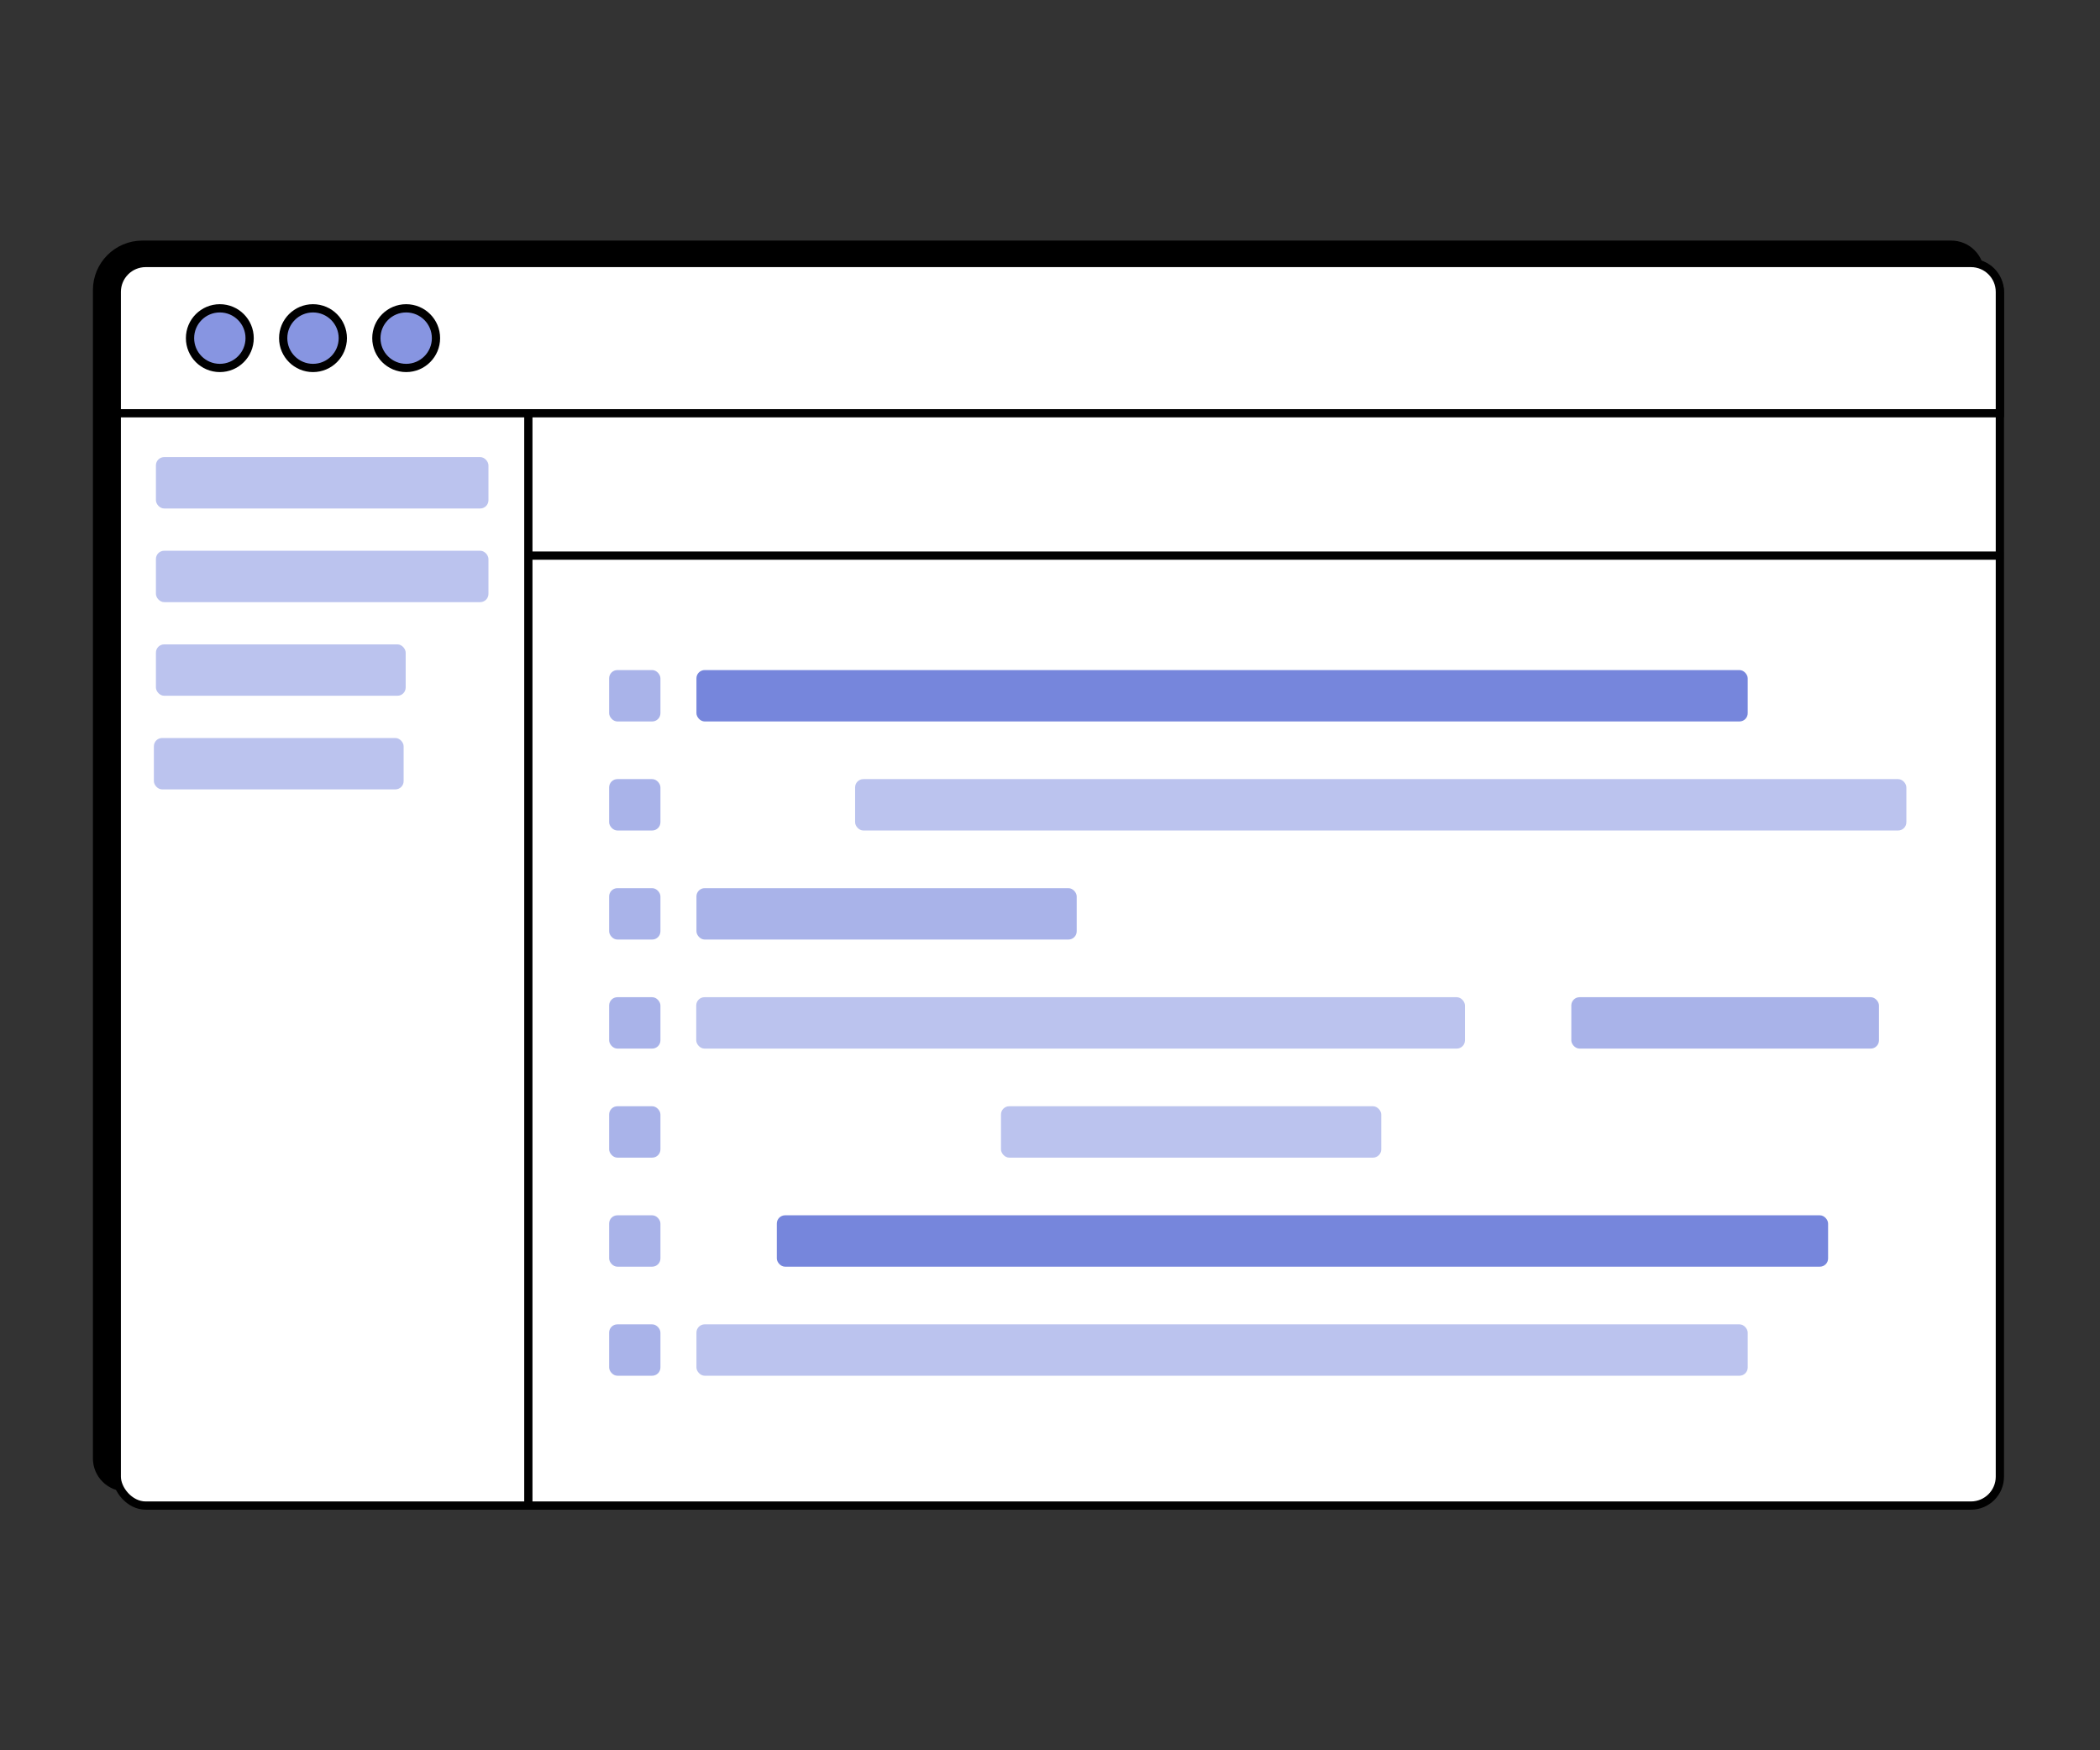 <svg width="240" height="200" viewBox="0 0 240 200" fill="none" xmlns="http://www.w3.org/2000/svg">
<rect x="0" y="0" width="240" height="200" fill="#333333" stroke="none"/>
<path d="M11.089 33.15C11.089 30.284 13.412 27.961 16.278 27.961H222.997C224.82 27.961 226.299 29.439 226.299 31.263V166.646C226.299 168.47 224.82 169.948 222.997 169.948H14.391C12.567 169.948 11.089 168.47 11.089 166.646V33.15Z" fill="black" stroke="black" stroke-width="0.943"/>
<rect x="13.347" y="30.051" width="215.21" height="141.987" rx="3.302" fill="white" stroke="black" stroke-width="0.943"/>
<path d="M13.347 33.353C13.347 31.529 14.825 30.051 16.649 30.051H225.254C227.078 30.051 228.556 31.529 228.556 33.353V47.223H13.347V33.353Z" fill="white" stroke="black" stroke-width="0.943"/>
<path d="M25.123 42.046C27.005 42.046 28.53 40.52 28.53 38.639C28.53 36.757 27.005 35.231 25.123 35.231C23.241 35.231 21.716 36.757 21.716 38.639C21.716 40.52 23.241 42.046 25.123 42.046Z" fill="#8795E1" stroke="black" stroke-width="0.943"/>
<path d="M35.771 42.046C37.653 42.046 39.178 40.52 39.178 38.639C39.178 36.757 37.653 35.231 35.771 35.231C33.89 35.231 32.364 36.757 32.364 38.639C32.364 40.52 33.89 42.046 35.771 42.046Z" fill="#8795E1" stroke="black" stroke-width="0.943"/>
<path d="M46.42 42.046C48.301 42.046 49.827 40.52 49.827 38.639C49.827 36.757 48.301 35.231 46.42 35.231C44.538 35.231 43.013 36.757 43.013 38.639C43.013 40.52 44.538 42.046 46.42 42.046Z" fill="#8795E1" stroke="black" stroke-width="0.943"/>
<path d="M60.383 47.424V172.226" stroke="black" stroke-width="0.943"/>
<path d="M60.383 63.488L228.971 63.488" stroke="black" stroke-width="0.943"/>
<rect x="17.82" y="52.232" width="38.003" height="5.872" rx="0.943" fill="#BBC3EE"/>
<rect x="17.82" y="62.932" width="38.003" height="5.872" rx="0.943" fill="#BBC3EE"/>
<rect x="79.594" y="76.567" width="120.144" height="5.872" rx="0.943" fill="#7686DC"/>
<rect x="69.617" y="76.567" width="5.861" height="5.872" rx="0.943" fill="#A9B3E9"/>
<rect x="69.617" y="89.027" width="5.861" height="5.872" rx="0.943" fill="#A9B3E9"/>
<rect x="69.617" y="101.488" width="5.861" height="5.872" rx="0.943" fill="#A9B3E9"/>
<rect x="69.617" y="113.948" width="5.861" height="5.872" rx="0.943" fill="#A9B3E9"/>
<rect x="69.617" y="126.408" width="5.861" height="5.872" rx="0.943" fill="#A9B3E9"/>
<rect x="69.617" y="138.869" width="5.861" height="5.872" rx="0.943" fill="#A9B3E9"/>
<rect x="69.617" y="151.329" width="5.861" height="5.872" rx="0.943" fill="#A9B3E9"/>
<rect x="97.727" y="89.027" width="120.144" height="5.872" rx="0.943" fill="#BBC3EE"/>
<rect x="88.781" y="138.869" width="120.144" height="5.872" rx="0.943" fill="#7686DC"/>
<rect x="79.594" y="151.329" width="120.144" height="5.872" rx="0.943" fill="#BBC3EE"/>
<rect x="79.594" y="101.488" width="43.458" height="5.872" rx="0.943" fill="#A9B3E9"/>
<rect x="114.398" y="126.408" width="43.458" height="5.872" rx="0.943" fill="#BBC3EE"/>
<rect x="179.578" y="113.948" width="35.161" height="5.872" rx="0.943" fill="#A9B3E9"/>
<rect x="79.57" y="113.948" width="87.855" height="5.872" rx="0.943" fill="#BBC3EE"/>
<rect x="17.82" y="73.631" width="28.543" height="5.872" rx="0.943" fill="#BBC3EE"/>
<rect x="17.586" y="84.33" width="28.543" height="5.872" rx="0.943" fill="#BBC3EE"/>
</svg>

